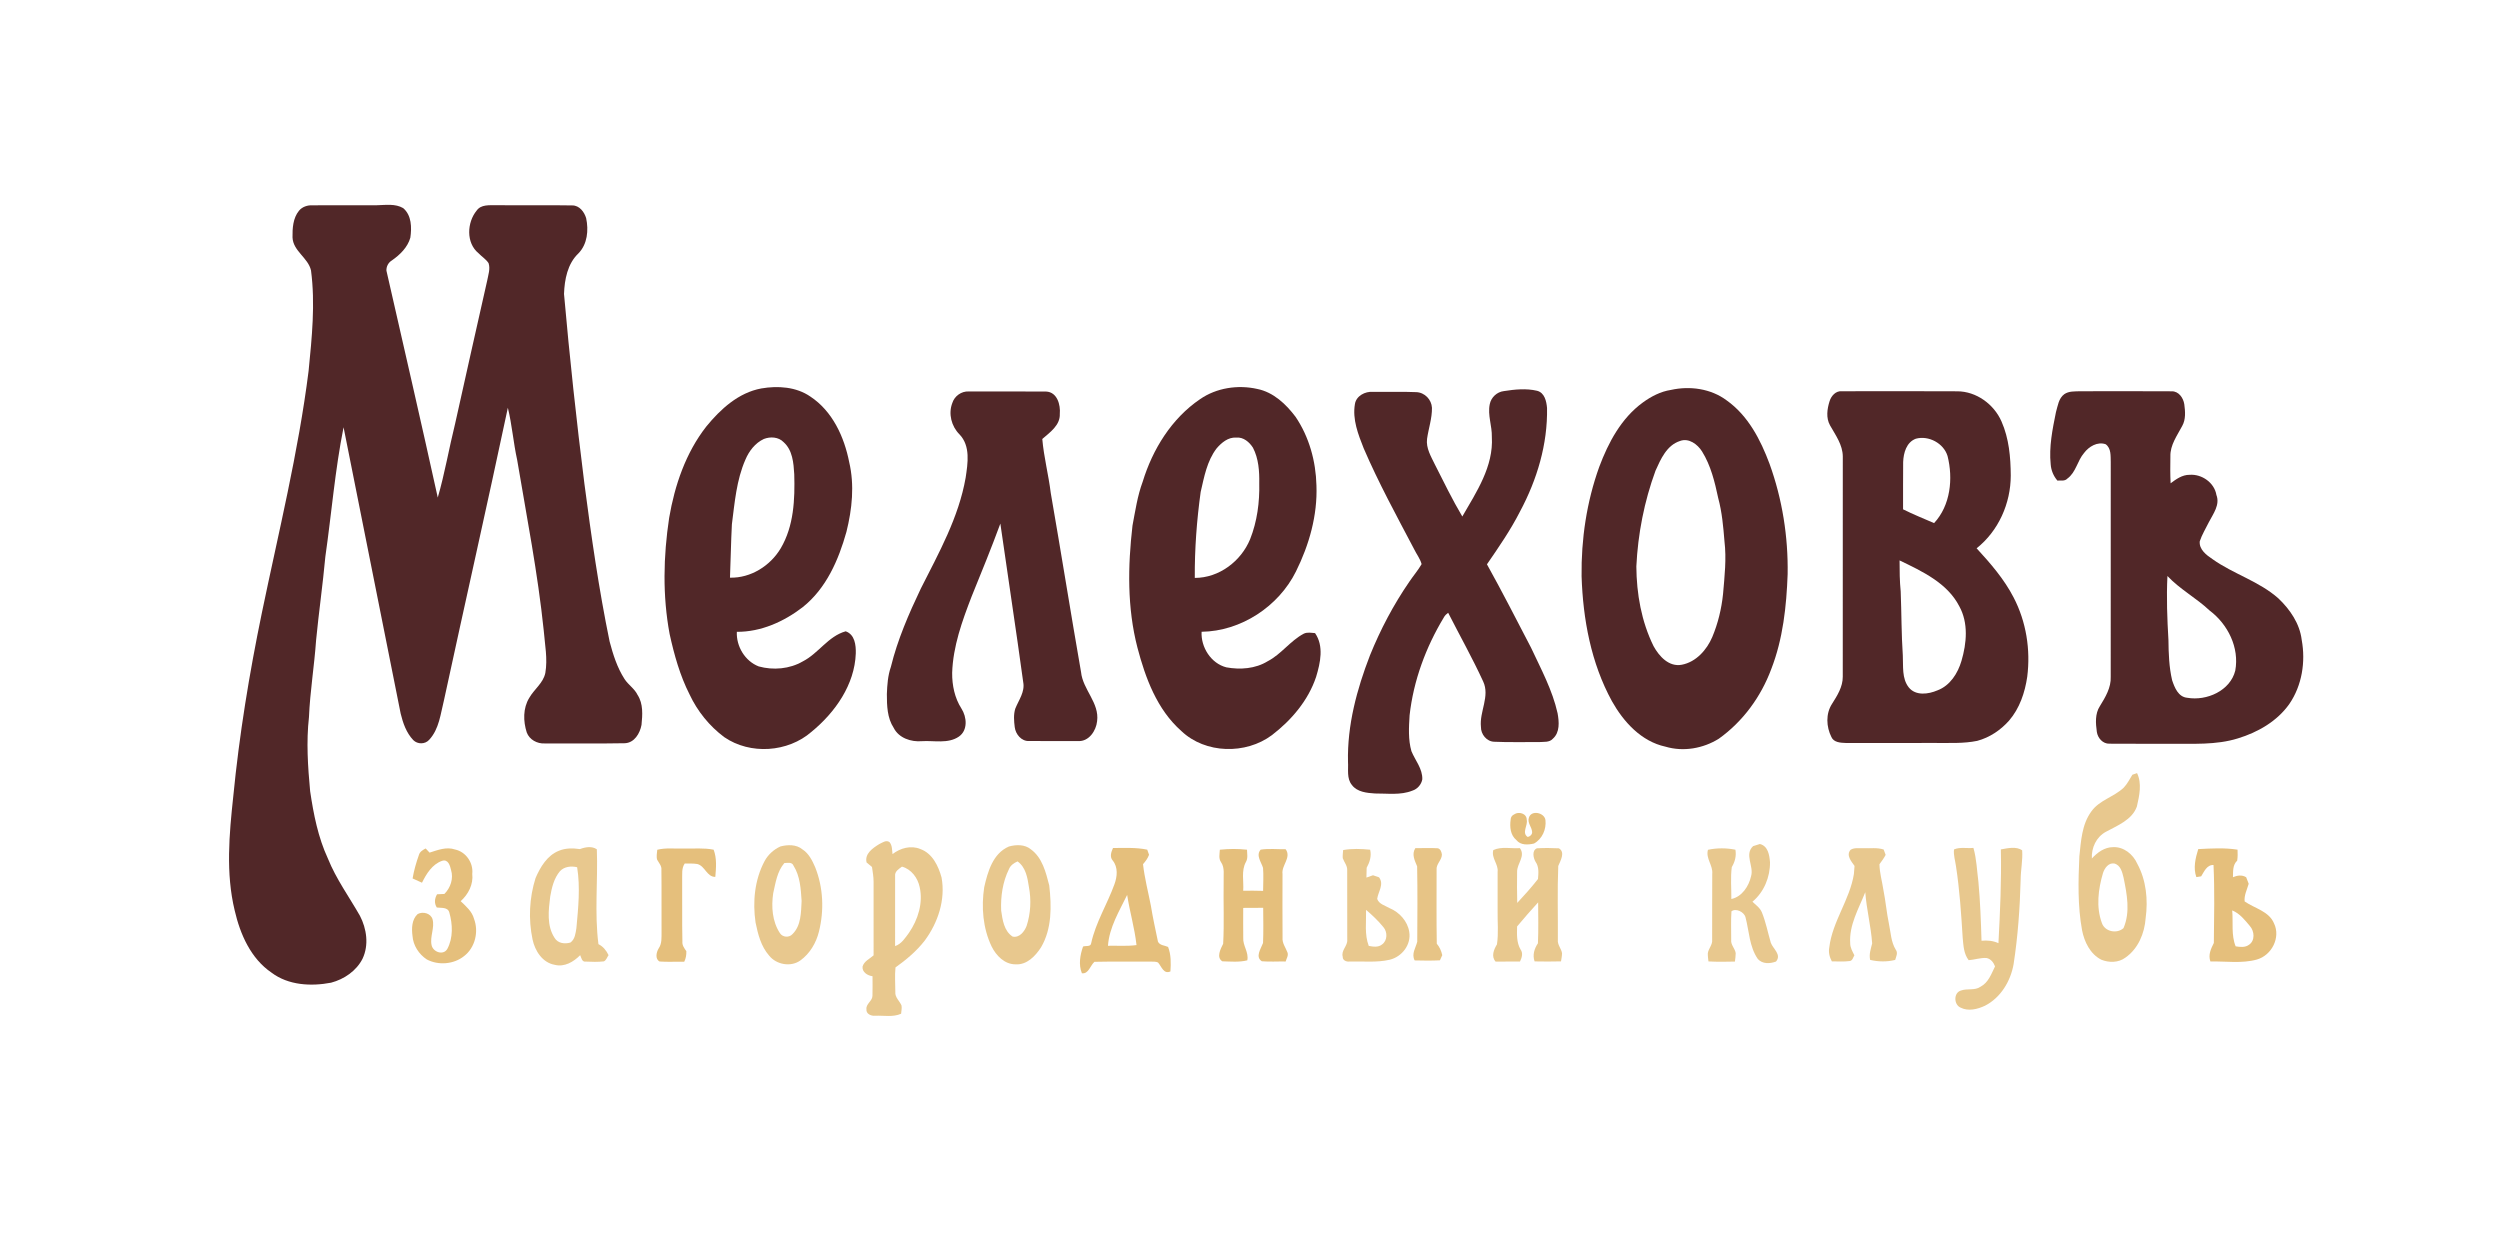 <svg width="178" height="88" viewBox="0 0 178 88" fill="none" xmlns="http://www.w3.org/2000/svg">
<path d="M21.285 15.008C21.516 14.723 21.891 14.6 22.251 14.618C23.78 14.607 25.308 14.622 26.836 14.613C27.458 14.599 28.145 14.487 28.707 14.818C29.312 15.33 29.32 16.207 29.216 16.925C29.02 17.614 28.477 18.141 27.903 18.541C27.648 18.694 27.5 18.978 27.514 19.271C28.74 24.655 29.983 30.035 31.169 35.426C31.672 33.697 31.969 31.915 32.404 30.168C33.155 26.768 33.924 23.372 34.689 19.975C34.763 19.569 34.923 19.143 34.785 18.733C34.6 18.452 34.301 18.273 34.072 18.031C33.172 17.301 33.246 15.835 33.937 14.994C34.25 14.547 34.839 14.618 35.319 14.61C37.127 14.629 38.936 14.595 40.744 14.626C41.256 14.622 41.606 15.095 41.735 15.538C41.916 16.393 41.826 17.382 41.186 18.039C40.402 18.782 40.196 19.902 40.158 20.931C40.556 25.44 41.043 29.941 41.609 34.433C42.101 38.195 42.638 41.956 43.404 45.674C43.649 46.602 43.942 47.534 44.468 48.349C44.732 48.761 45.18 49.029 45.394 49.477C45.807 50.11 45.746 50.897 45.676 51.612C45.564 52.212 45.172 52.895 44.479 52.918C42.582 52.954 40.683 52.926 38.786 52.933C38.246 52.964 37.693 52.663 37.504 52.15C37.249 51.352 37.231 50.424 37.682 49.69C38.031 49.073 38.68 48.637 38.828 47.913C39.002 46.909 38.794 45.893 38.714 44.891C38.292 40.814 37.502 36.787 36.822 32.747C36.551 31.517 36.458 30.256 36.159 29.033C34.685 35.979 33.114 42.902 31.614 49.843C31.366 50.815 31.275 51.91 30.552 52.68C30.257 53.004 29.729 53.001 29.424 52.695C28.933 52.178 28.691 51.484 28.527 50.806C27.163 44.011 25.825 37.217 24.462 30.422C23.853 33.464 23.605 36.565 23.165 39.634C22.984 41.619 22.699 43.592 22.507 45.574C22.379 47.408 22.076 49.226 21.998 51.062C21.801 52.816 21.919 54.582 22.082 56.334C22.325 57.972 22.646 59.619 23.349 61.134C23.931 62.581 24.857 63.852 25.626 65.202C26.109 66.129 26.274 67.284 25.816 68.255C25.38 69.124 24.507 69.721 23.574 69.967C22.146 70.241 20.531 70.155 19.334 69.253C17.851 68.243 17.099 66.512 16.711 64.83C16.067 62.167 16.319 59.403 16.608 56.712C17.037 52.319 17.751 47.957 18.645 43.634C19.83 37.91 21.242 32.218 21.972 26.413C22.206 24.038 22.456 21.636 22.144 19.256C21.94 18.349 20.866 17.879 20.827 16.903C20.818 16.258 20.858 15.532 21.285 15.008Z" fill="#512728"/>
<path d="M54.205 27.657C55.384 27.454 56.692 27.539 57.7 28.237C59.277 29.28 60.11 31.11 60.462 32.901C60.848 34.544 60.67 36.247 60.266 37.868C59.708 39.867 58.828 41.898 57.153 43.23C55.82 44.259 54.179 44.998 52.463 44.986C52.415 46.016 53.04 47.07 54.02 47.449C55.053 47.735 56.224 47.635 57.157 47.092C58.278 46.522 58.961 45.299 60.213 44.949C60.868 45.18 60.947 45.933 60.932 46.525C60.852 48.752 59.465 50.722 57.781 52.103C56.099 53.573 53.415 53.755 51.567 52.484C50.506 51.694 49.654 50.634 49.096 49.442C48.409 48.089 48.003 46.62 47.678 45.147C47.167 42.416 47.231 39.609 47.644 36.87C48.041 34.55 48.822 32.243 50.292 30.364C51.299 29.132 52.578 27.957 54.205 27.657ZM53.069 32.736C52.436 34.184 52.31 35.778 52.111 37.325C52.043 38.593 52.029 39.862 51.975 41.13C53.456 41.167 54.846 40.285 55.586 39.042C56.525 37.456 56.603 35.555 56.551 33.765C56.502 32.963 56.434 32.049 55.788 31.476C55.43 31.106 54.845 31.074 54.386 31.255C53.764 31.544 53.328 32.119 53.069 32.736Z" fill="#512728"/>
<path d="M85.45 28.417C86.618 27.611 88.139 27.383 89.516 27.693C90.669 27.924 91.564 28.775 92.244 29.678C93.215 31.111 93.689 32.844 93.731 34.561C93.812 36.685 93.214 38.797 92.271 40.691C91.039 43.175 88.363 44.946 85.554 44.982C85.494 46.074 86.22 47.236 87.316 47.515C88.3 47.695 89.385 47.617 90.252 47.084C91.226 46.583 91.862 45.628 92.831 45.117C93.082 44.996 93.365 45.059 93.632 45.078C94.273 46.002 94.01 47.194 93.707 48.192C93.15 49.866 91.957 51.27 90.564 52.339C88.698 53.733 85.821 53.674 84.115 52.051C82.379 50.52 81.553 48.273 80.984 46.104C80.25 43.272 80.299 40.304 80.634 37.419C80.834 36.371 80.986 35.304 81.359 34.301C82.064 31.994 83.414 29.797 85.45 28.417ZM86.623 31.925C85.935 32.824 85.735 33.961 85.487 35.033C85.208 37.058 85.055 39.102 85.069 41.148C86.807 41.147 88.369 39.952 89.01 38.387C89.509 37.128 89.69 35.757 89.659 34.408C89.673 33.549 89.615 32.654 89.211 31.877C88.957 31.479 88.533 31.108 88.025 31.157C87.449 31.114 86.972 31.519 86.623 31.925Z" fill="#512728"/>
<path d="M107.078 27.846C107.853 27.724 108.666 27.642 109.438 27.823C109.978 27.96 110.107 28.573 110.149 29.045C110.199 31.618 109.438 34.155 108.227 36.415C107.555 37.737 106.711 38.959 105.871 40.179C106.959 42.138 107.979 44.133 109.012 46.119C109.722 47.64 110.535 49.139 110.901 50.787C111.008 51.39 111.076 52.142 110.567 52.593C110.325 52.875 109.915 52.808 109.584 52.836C108.522 52.825 107.458 52.862 106.395 52.813C105.849 52.803 105.432 52.275 105.443 51.755C105.326 50.665 106.099 49.576 105.6 48.516C104.835 46.854 103.938 45.259 103.109 43.629C102.986 43.72 102.87 43.823 102.801 43.961C101.518 46.083 100.638 48.466 100.363 50.93C100.311 51.781 100.256 52.659 100.495 53.488C100.766 54.145 101.29 54.735 101.268 55.484C101.205 55.853 100.923 56.181 100.562 56.294C99.715 56.634 98.786 56.488 97.899 56.496C97.319 56.459 96.625 56.393 96.254 55.889C95.874 55.425 96.013 54.794 95.978 54.246C95.917 51.639 96.607 49.08 97.541 46.664C98.287 44.819 99.222 43.047 100.354 41.404C100.635 40.987 100.968 40.602 101.219 40.165C101.115 39.778 100.854 39.453 100.683 39.096C99.438 36.728 98.152 34.378 97.095 31.921C96.701 30.923 96.283 29.861 96.47 28.771C96.559 28.187 97.198 27.856 97.754 27.9C98.782 27.915 99.809 27.876 100.837 27.92C101.441 27.942 101.926 28.448 101.956 29.038C101.966 29.786 101.712 30.506 101.607 31.241C101.518 31.908 101.892 32.504 102.169 33.083C102.799 34.323 103.407 35.577 104.117 36.775C105.122 35.032 106.348 33.204 106.219 31.107C106.24 30.325 105.907 29.557 106.071 28.775C106.167 28.293 106.583 27.901 107.078 27.846Z" fill="#512728"/>
<path d="M118.968 27.763C120.313 27.463 121.816 27.668 122.933 28.504C124.468 29.589 125.356 31.32 125.993 33.03C126.901 35.543 127.324 38.217 127.28 40.882C127.196 43.172 126.95 45.49 126.112 47.643C125.382 49.605 124.098 51.372 122.379 52.597C121.265 53.294 119.852 53.542 118.58 53.162C116.856 52.791 115.594 51.392 114.77 49.925C113.282 47.208 112.707 44.091 112.609 41.028C112.575 38.389 112.97 35.735 113.864 33.245C114.514 31.511 115.432 29.776 116.971 28.657C117.563 28.227 118.234 27.875 118.968 27.763ZM119.616 31.398C118.67 31.703 118.245 32.685 117.872 33.514C117.071 35.698 116.619 38.011 116.508 40.332C116.522 42.276 116.867 44.248 117.733 46.005C118.128 46.723 118.823 47.505 119.745 47.329C120.762 47.135 121.525 46.27 121.913 45.359C122.322 44.386 122.571 43.348 122.68 42.299C122.788 41.048 122.933 39.788 122.782 38.535C122.698 37.504 122.609 36.468 122.337 35.464C122.093 34.32 121.813 33.149 121.185 32.142C120.868 31.637 120.243 31.161 119.616 31.398Z" fill="#512728"/>
<path d="M67.805 28.694C67.957 28.203 68.451 27.843 68.975 27.872C70.813 27.873 72.652 27.867 74.49 27.879C75.275 27.916 75.518 28.828 75.458 29.47C75.493 30.276 74.756 30.782 74.211 31.256C74.321 32.55 74.657 33.811 74.814 35.099C75.553 39.347 76.23 43.607 76.971 47.855C77.1 49.106 78.294 50.052 78.113 51.356C78.042 52.026 77.534 52.801 76.775 52.764C75.61 52.76 74.443 52.767 73.276 52.761C72.725 52.79 72.31 52.277 72.249 51.773C72.196 51.339 72.155 50.883 72.287 50.459C72.528 49.851 72.988 49.259 72.853 48.571C72.34 44.803 71.76 41.044 71.225 37.28C70.585 39.027 69.877 40.749 69.178 42.474C68.505 44.221 67.854 46.019 67.794 47.907C67.786 48.792 67.972 49.696 68.455 50.45C68.841 51.05 68.925 51.997 68.271 52.447C67.5 52.973 66.507 52.716 65.633 52.772C64.866 52.838 63.999 52.549 63.636 51.832C63.165 51.115 63.147 50.246 63.145 49.422C63.168 48.766 63.215 48.105 63.431 47.48C63.906 45.544 64.706 43.705 65.562 41.907C66.842 39.374 68.263 36.837 68.754 34.013C68.907 32.988 69.111 31.751 68.312 30.924C67.74 30.353 67.509 29.454 67.805 28.694Z" fill="#512728"/>
<path d="M130.268 28.56C130.385 28.187 130.706 27.819 131.136 27.857C133.874 27.854 136.612 27.846 139.35 27.861C140.717 27.86 141.973 28.786 142.508 30.01C143.041 31.215 143.159 32.558 143.166 33.86C143.165 35.829 142.298 37.799 140.735 39.039C141.726 40.116 142.699 41.238 143.372 42.544C144.269 44.269 144.582 46.262 144.34 48.181C144.176 49.304 143.799 50.435 143.044 51.309C142.444 51.986 141.66 52.513 140.779 52.749C139.802 52.95 138.802 52.891 137.814 52.899C135.68 52.898 133.549 52.898 131.415 52.9C131.046 52.886 130.567 52.866 130.396 52.476C130.029 51.747 129.983 50.819 130.441 50.114C130.812 49.528 131.21 48.9 131.205 48.183C131.211 42.956 131.208 37.73 131.207 32.503C131.201 31.667 130.688 30.979 130.296 30.281C130 29.751 130.093 29.113 130.268 28.56ZM136.405 31.237C135.733 31.491 135.529 32.252 135.505 32.895C135.489 34.019 135.505 35.141 135.498 36.264C136.219 36.625 136.967 36.923 137.707 37.245C138.879 35.984 139.072 34.07 138.665 32.466C138.389 31.561 137.32 30.987 136.405 31.237ZM135.249 39.901C135.249 40.64 135.256 41.379 135.33 42.116C135.39 43.632 135.377 45.15 135.48 46.663C135.521 47.427 135.397 48.302 135.906 48.945C136.399 49.558 137.301 49.431 137.946 49.154C138.85 48.816 139.4 47.932 139.658 47.051C140.028 45.793 140.16 44.361 139.503 43.169C138.652 41.509 136.858 40.677 135.249 39.901Z" fill="#512728"/>
<path d="M146.977 28.066C147.302 27.839 147.722 27.872 148.103 27.857C150.276 27.856 152.45 27.846 154.624 27.861C155.128 27.849 155.454 28.336 155.522 28.784C155.59 29.296 155.637 29.859 155.373 30.329C155.014 31.011 154.511 31.685 154.532 32.488C154.522 33.129 154.514 33.77 154.548 34.411C154.942 34.115 155.376 33.803 155.895 33.807C156.768 33.738 157.664 34.368 157.808 35.24C158.077 35.94 157.584 36.576 157.276 37.168C157.056 37.624 156.779 38.06 156.622 38.542C156.566 39.122 157.099 39.524 157.533 39.813C159.018 40.87 160.84 41.382 162.215 42.6C163.049 43.389 163.742 44.401 163.881 45.559C164.167 47.114 163.907 48.799 163.002 50.12C162.136 51.35 160.765 52.139 159.339 52.573C157.775 53.061 156.116 52.944 154.498 52.957C153.062 52.951 151.627 52.965 150.192 52.951C149.719 52.966 149.36 52.549 149.295 52.114C149.21 51.504 149.158 50.822 149.51 50.279C149.901 49.643 150.318 48.956 150.283 48.184C150.288 43.089 150.285 37.994 150.285 32.901C150.27 32.465 150.327 31.924 149.925 31.63C149.339 31.425 148.729 31.794 148.385 32.252C147.903 32.81 147.815 33.629 147.193 34.078C147.011 34.276 146.722 34.2 146.486 34.217C146.205 33.889 146.039 33.486 146.009 33.058C145.881 31.809 146.137 30.563 146.384 29.345C146.516 28.899 146.57 28.365 146.977 28.066ZM154.322 41.013C154.245 42.53 154.305 44.051 154.393 45.568C154.404 46.525 154.436 47.493 154.654 48.429C154.829 48.952 155.091 49.625 155.735 49.682C157.12 49.921 158.794 49.181 159.151 47.749C159.453 46.115 158.629 44.448 157.32 43.466C156.377 42.577 155.212 41.959 154.322 41.013Z" fill="#512728"/>
<path d="M151.826 55.161C151.908 55.132 152.075 55.075 152.158 55.046C152.518 55.79 152.321 56.657 152.145 57.426C151.805 58.379 150.762 58.774 149.937 59.226C149.252 59.596 148.9 60.368 148.941 61.124C149.328 60.696 149.85 60.315 150.454 60.317C151.21 60.279 151.878 60.831 152.171 61.492C152.812 62.669 152.949 64.063 152.77 65.374C152.693 66.449 152.239 67.556 151.322 68.187C150.837 68.552 150.153 68.554 149.608 68.329C148.818 67.924 148.405 67.059 148.242 66.23C147.926 64.499 147.971 62.731 148.049 60.984C148.168 59.886 148.223 58.703 148.903 57.776C149.471 56.969 150.516 56.745 151.21 56.079C151.467 55.81 151.632 55.474 151.826 55.161ZM149.736 62.151C149.395 63.302 149.227 64.582 149.659 65.732C149.875 66.339 150.727 66.507 151.194 66.081C151.688 64.934 151.439 63.664 151.198 62.488C151.103 62.096 150.988 61.596 150.534 61.481C150.125 61.416 149.847 61.814 149.736 62.151Z" fill="#E8C88E"/>
<path d="M62.595 60.104C62.813 60.004 63.094 59.781 63.333 59.959C63.536 60.196 63.507 60.523 63.547 60.812C64.101 60.383 64.855 60.17 65.526 60.45C66.388 60.757 66.815 61.661 67.039 62.479C67.329 64.06 66.785 65.693 65.842 66.969C65.262 67.717 64.528 68.333 63.759 68.881C63.698 69.459 63.748 70.046 63.748 70.628C63.713 71.01 64.045 71.261 64.186 71.585C64.225 71.78 64.173 71.98 64.159 72.178C63.578 72.44 62.92 72.293 62.304 72.321C62.023 72.35 61.651 72.185 61.691 71.856C61.644 71.479 62.112 71.274 62.119 70.906C62.137 70.44 62.121 69.974 62.123 69.508C61.773 69.463 61.373 69.22 61.414 68.821C61.52 68.435 61.925 68.269 62.2 68.021C62.197 66.271 62.2 64.522 62.199 62.772C62.199 62.421 62.135 62.074 62.086 61.728C61.956 61.62 61.829 61.512 61.701 61.408C61.548 60.789 62.135 60.388 62.595 60.104ZM63.732 62.371C63.727 64.036 63.727 65.7 63.731 67.363C64.186 67.207 64.448 66.783 64.718 66.417C65.362 65.48 65.738 64.285 65.479 63.156C65.343 62.506 64.888 61.887 64.221 61.704C63.998 61.869 63.693 62.048 63.732 62.371Z" fill="#E8C88E"/>
<path d="M55.564 60.268C56.077 60.133 56.699 60.115 57.13 60.473C57.586 60.765 57.832 61.266 58.039 61.743C58.62 63.196 58.687 64.827 58.307 66.337C58.109 67.137 57.662 67.898 56.982 68.387C56.3 68.873 55.275 68.682 54.763 68.041C54.184 67.383 53.965 66.513 53.795 65.679C53.581 64.206 53.727 62.644 54.437 61.313C54.682 60.854 55.088 60.485 55.564 60.268ZM55.845 61.45C55.329 62.053 55.222 62.856 55.052 63.599C54.91 64.557 54.983 65.61 55.53 66.439C55.725 66.745 56.191 66.778 56.429 66.505C57.048 65.897 57.031 64.954 57.075 64.153C57.02 63.298 56.968 62.377 56.497 61.633C56.39 61.358 56.073 61.445 55.845 61.45Z" fill="#E8C88E"/>
<path d="M71.833 60.272C72.343 60.129 72.963 60.112 73.393 60.469C74.215 61.063 74.467 62.117 74.706 63.042C74.874 64.517 74.903 66.124 74.123 67.448C73.725 68.065 73.116 68.713 72.31 68.661C71.521 68.664 70.925 68.039 70.601 67.385C69.979 66.079 69.862 64.582 70.076 63.167C70.328 62.067 70.69 60.765 71.833 60.272ZM71.835 61.889C71.389 62.794 71.24 63.833 71.283 64.831C71.378 65.491 71.485 66.292 72.101 66.686C72.588 66.787 72.941 66.323 73.094 65.927C73.385 65.04 73.431 64.08 73.261 63.164C73.162 62.505 73.036 61.745 72.449 61.331C72.189 61.449 71.943 61.614 71.835 61.889Z" fill="#E8C88E"/>
<path d="M124.821 60.244C124.981 60.195 125.142 60.145 125.304 60.093C125.888 60.237 125.985 60.89 126.024 61.391C126.038 62.44 125.594 63.523 124.774 64.202C125.017 64.435 125.315 64.638 125.446 64.961C125.729 65.659 125.872 66.403 126.082 67.125C126.247 67.569 126.868 67.973 126.451 68.463C126.021 68.62 125.489 68.651 125.159 68.281C124.55 67.408 124.543 66.302 124.279 65.308C124.176 64.922 123.586 64.643 123.28 64.886C123.23 65.561 123.269 66.24 123.261 66.915C123.218 67.271 123.531 67.525 123.582 67.861C123.582 68.062 123.55 68.263 123.526 68.464C122.898 68.479 122.269 68.49 121.642 68.453C121.62 68.255 121.589 68.058 121.598 67.86C121.652 67.525 121.944 67.26 121.905 66.904C121.911 65.343 121.901 63.782 121.912 62.223C121.976 61.611 121.432 61.128 121.607 60.505C122.247 60.368 122.919 60.371 123.561 60.499C123.638 60.938 123.531 61.358 123.303 61.737C123.205 62.486 123.279 63.254 123.272 64.009C124.033 63.85 124.521 63.091 124.678 62.381C124.888 61.668 124.181 60.842 124.821 60.244Z" fill="#E8C88E"/>
<path d="M41.29 60.455C41.669 60.312 42.139 60.224 42.495 60.471C42.578 62.719 42.321 64.985 42.609 67.224C42.943 67.389 43.173 67.678 43.329 68.007C43.221 68.153 43.175 68.366 42.995 68.45C42.568 68.499 42.137 68.486 41.71 68.466C41.431 68.514 41.392 68.182 41.309 68.007C40.845 68.482 40.188 68.873 39.496 68.695C38.618 68.54 38.086 67.695 37.917 66.886C37.614 65.448 37.687 63.923 38.131 62.519C38.47 61.735 38.957 60.904 39.798 60.573C40.271 60.377 40.791 60.383 41.29 60.455ZM39.871 62.026C39.442 62.532 39.286 63.2 39.175 63.836C39.054 64.811 38.917 65.905 39.484 66.774C39.714 67.167 40.211 67.231 40.617 67.108C40.944 66.87 40.98 66.443 41.04 66.08C41.172 64.643 41.324 63.181 41.092 61.746C40.669 61.647 40.181 61.695 39.871 62.026Z" fill="#E8C88E"/>
<path d="M106.323 60.525C106.914 60.254 107.587 60.433 108.216 60.386C108.64 60.956 108.002 61.487 108.018 62.075C108.007 62.812 108.007 63.55 108.027 64.287C108.538 63.738 109.044 63.177 109.505 62.585C109.54 62.174 109.588 61.716 109.332 61.361C109.167 61.081 109.061 60.554 109.428 60.399C109.948 60.368 110.473 60.374 110.994 60.4C111.464 60.677 111.105 61.285 110.948 61.657C110.877 63.402 110.932 65.156 110.92 66.906C110.877 67.261 111.16 67.528 111.217 67.862C111.217 68.059 111.175 68.255 111.143 68.45C110.516 68.468 109.889 68.463 109.263 68.452C109.103 67.995 109.243 67.547 109.501 67.162C109.544 66.193 109.521 65.219 109.515 64.249C109.003 64.809 108.504 65.38 108.017 65.963C108.006 66.52 107.97 67.105 108.266 67.606C108.46 67.879 108.351 68.189 108.224 68.46C107.644 68.46 107.064 68.459 106.486 68.466C106.155 68.088 106.361 67.611 106.583 67.24C106.705 66.443 106.616 65.634 106.63 64.833C106.635 63.916 106.633 62.999 106.63 62.084C106.697 61.523 106.167 61.095 106.323 60.525Z" fill="#E8C88E"/>
<path d="M131.763 60.505C132.032 60.333 132.365 60.41 132.667 60.393C133.148 60.414 133.646 60.331 134.116 60.485C134.161 60.612 134.208 60.739 134.258 60.867C134.137 61.105 133.974 61.317 133.818 61.533C133.825 62.145 134.005 62.739 134.095 63.343C134.259 64.157 134.326 64.987 134.497 65.8C134.626 66.413 134.639 67.067 134.978 67.618C135.153 67.847 135.003 68.11 134.937 68.347C134.354 68.492 133.738 68.482 133.155 68.346C133.061 67.941 133.205 67.558 133.298 67.17C133.212 65.946 132.899 64.75 132.807 63.526C132.34 64.701 131.644 65.867 131.735 67.173C131.737 67.48 131.899 67.75 132.032 68.017C131.943 68.161 131.912 68.371 131.726 68.423C131.294 68.485 130.858 68.449 130.427 68.449C130.261 68.142 130.178 67.801 130.245 67.456C130.466 65.605 131.705 64.067 131.998 62.23C132.013 62.038 132.027 61.847 132.043 61.655C131.815 61.332 131.422 60.887 131.763 60.505Z" fill="#E8C88E"/>
<path d="M139.125 60.481C139.54 60.293 140.053 60.419 140.507 60.37C140.735 61.152 140.756 61.976 140.862 62.78C140.991 64.176 141.043 65.58 141.084 66.981C141.496 66.94 141.909 66.979 142.289 67.154C142.406 64.93 142.511 62.707 142.461 60.478C142.944 60.395 143.557 60.242 143.978 60.546C144.028 61.248 143.874 61.942 143.87 62.644C143.817 64.654 143.674 66.665 143.367 68.654C143.155 69.857 142.451 71.037 141.331 71.607C140.797 71.859 140.142 72.024 139.587 71.739C139.107 71.531 139.083 70.679 139.623 70.525C140.071 70.361 140.608 70.546 141.018 70.252C141.578 69.959 141.785 69.334 142.047 68.807C141.938 68.527 141.749 68.269 141.435 68.209C141.007 68.183 140.594 68.336 140.169 68.364C139.815 67.908 139.798 67.323 139.744 66.776C139.637 65.071 139.527 63.364 139.266 61.673C139.211 61.278 139.081 60.883 139.125 60.481Z" fill="#E8C88E"/>
<path d="M107.807 57.985C108.131 57.754 108.708 57.919 108.702 58.365C108.802 58.769 108.327 59.292 108.768 59.59C108.937 59.564 109.113 59.406 109.086 59.223C109.063 58.886 108.743 58.588 108.851 58.244C108.996 57.645 109.965 57.846 110.036 58.389C110.11 59.037 109.811 59.735 109.222 60.059C108.802 60.159 108.266 60.191 107.97 59.816C107.536 59.461 107.484 58.869 107.559 58.354C107.558 58.193 107.657 58.049 107.807 57.985Z" fill="#E5BF7C"/>
<path d="M29.828 60.868C29.893 60.638 30.11 60.514 30.307 60.41C30.399 60.509 30.491 60.608 30.585 60.707C31.165 60.524 31.785 60.275 32.396 60.483C33.178 60.648 33.713 61.441 33.625 62.22C33.712 62.967 33.346 63.669 32.801 64.164C33.178 64.528 33.609 64.889 33.749 65.416C34.097 66.332 33.833 67.473 33.036 68.079C32.308 68.661 31.213 68.749 30.389 68.313C29.821 67.94 29.417 67.313 29.37 66.635C29.3 66.109 29.314 65.466 29.738 65.08C30.108 64.881 30.66 65.019 30.795 65.442C30.965 66.058 30.595 66.68 30.729 67.294C30.827 67.781 31.56 68.054 31.848 67.565C32.274 66.774 32.229 65.805 31.99 64.962C31.881 64.574 31.41 64.658 31.1 64.614C30.904 64.307 30.943 63.976 31.118 63.673C31.292 63.661 31.467 63.653 31.642 63.649C32.08 63.208 32.301 62.552 32.115 61.947C32.046 61.633 31.905 61.15 31.475 61.292C30.773 61.536 30.356 62.22 30.046 62.849C29.823 62.743 29.598 62.649 29.377 62.546C29.473 61.973 29.634 61.414 29.828 60.868Z" fill="#E5BF7C"/>
<path d="M86.853 60.5C87.494 60.432 88.143 60.428 88.786 60.499C88.793 60.791 88.867 61.109 88.707 61.376C88.365 62.002 88.566 62.742 88.516 63.42C88.987 63.416 89.46 63.413 89.933 63.43C89.937 62.885 89.972 62.338 89.928 61.793C89.804 61.38 89.399 60.897 89.761 60.494C90.347 60.407 90.948 60.473 91.541 60.466C91.966 61.063 91.229 61.607 91.315 62.228C91.311 63.738 91.307 65.248 91.318 66.758C91.281 67.148 91.535 67.465 91.667 67.812C91.755 68.033 91.595 68.249 91.538 68.459C90.973 68.448 90.407 68.489 89.844 68.442C89.348 68.13 89.783 67.538 89.928 67.141C89.965 66.307 89.943 65.47 89.939 64.636C89.465 64.638 88.99 64.64 88.517 64.643C88.516 65.35 88.509 66.056 88.519 66.764C88.477 67.33 88.928 67.799 88.807 68.376C88.227 68.521 87.621 68.46 87.031 68.446C86.582 68.168 86.91 67.557 87.089 67.194C87.17 65.723 87.098 64.246 87.124 62.773C87.102 62.308 87.22 61.793 86.936 61.384C86.751 61.121 86.839 60.795 86.853 60.5Z" fill="#E5BF7C"/>
<path d="M46.797 60.503C47.412 60.348 48.049 60.437 48.676 60.418C49.387 60.433 50.107 60.357 50.811 60.498C51.048 61.116 50.986 61.79 50.93 62.435C50.324 62.443 50.199 61.653 49.648 61.518C49.353 61.467 49.053 61.492 48.755 61.481C48.515 61.819 48.584 62.247 48.57 62.637C48.584 64.104 48.555 65.573 48.587 67.041C48.561 67.305 48.723 67.518 48.868 67.724C48.875 67.982 48.837 68.24 48.718 68.474C48.134 68.463 47.55 68.501 46.968 68.46C46.625 68.291 46.731 67.791 46.899 67.524C47.139 67.177 47.096 66.748 47.102 66.351C47.091 64.882 47.113 63.412 47.092 61.943C47.126 61.655 46.914 61.445 46.789 61.211C46.719 60.98 46.783 60.737 46.797 60.503Z" fill="#E5BF7C"/>
<path d="M79.246 60.378C80.057 60.381 80.883 60.326 81.683 60.496C81.715 60.589 81.78 60.77 81.812 60.861C81.722 61.113 81.56 61.329 81.383 61.53C81.496 62.528 81.751 63.503 81.943 64.489C82.08 65.345 82.271 66.191 82.446 67.041C82.568 67.317 82.923 67.309 83.168 67.422C83.385 67.98 83.372 68.578 83.335 69.165C82.855 69.386 82.701 68.817 82.459 68.538C82.297 68.445 82.098 68.478 81.922 68.466C80.59 68.477 79.256 68.45 77.924 68.481C77.626 68.742 77.507 69.364 77.031 69.296C76.781 68.691 76.902 67.992 77.114 67.393C77.296 67.322 77.655 67.43 77.689 67.167C78.011 65.681 78.837 64.378 79.349 62.958C79.549 62.415 79.616 61.749 79.227 61.271C78.993 61.003 79.12 60.66 79.246 60.378ZM78.887 67.339C79.565 67.323 80.246 67.382 80.919 67.29C80.788 66.085 80.438 64.915 80.253 63.718C79.691 64.875 78.979 66.029 78.887 67.339Z" fill="#E5BF7C"/>
<path d="M95.632 60.524C96.265 60.41 96.915 60.437 97.554 60.499C97.665 60.952 97.523 61.392 97.305 61.788C97.298 62.019 97.292 62.252 97.29 62.484C97.406 62.443 97.641 62.359 97.758 62.318C97.9 62.367 98.043 62.417 98.188 62.466C98.566 62.969 98.123 63.484 98.056 64.002C98.175 64.369 98.622 64.476 98.928 64.655C99.634 64.943 100.221 65.59 100.338 66.347C100.491 67.253 99.826 68.12 98.948 68.333C98.011 68.549 97.039 68.434 96.087 68.461C95.868 68.493 95.587 68.375 95.603 68.126C95.468 67.662 95.967 67.349 95.924 66.902C95.922 65.251 95.928 63.599 95.92 61.949C95.934 61.631 95.7 61.386 95.603 61.099C95.59 60.907 95.617 60.715 95.632 60.524ZM97.264 64.783C97.284 65.637 97.142 66.53 97.455 67.348C97.769 67.407 98.134 67.466 98.402 67.245C98.793 66.969 98.797 66.361 98.502 66.016C98.135 65.564 97.708 65.16 97.264 64.783Z" fill="#E8C88E"/>
<path d="M156.515 60.456C157.444 60.408 158.389 60.352 159.313 60.496C159.328 60.757 159.327 61.018 159.288 61.277C158.957 61.587 159 62.045 158.986 62.457C159.295 62.325 159.624 62.276 159.927 62.458C159.984 62.612 160.044 62.768 160.107 62.925C159.99 63.338 159.773 63.74 159.818 64.181C160.527 64.68 161.55 64.873 161.912 65.748C162.393 66.753 161.751 68.013 160.692 68.318C159.62 68.617 158.481 68.433 157.381 68.457C157.21 67.985 157.417 67.556 157.626 67.138C157.644 65.29 157.689 63.434 157.602 61.587C157.123 61.572 156.935 62.06 156.723 62.395C156.607 62.411 156.493 62.429 156.38 62.45C156.146 61.794 156.317 61.096 156.515 60.456ZM158.933 64.822C159.011 65.67 158.852 66.57 159.177 67.378C159.491 67.432 159.858 67.473 160.13 67.266C160.574 66.973 160.517 66.296 160.193 65.935C159.834 65.507 159.469 65.036 158.933 64.822Z" fill="#E5BF7C"/>
<path d="M100.9 61.686C100.73 61.266 100.492 60.825 100.772 60.389C101.306 60.395 101.841 60.361 102.376 60.397C102.572 60.451 102.638 60.664 102.664 60.843C102.66 61.249 102.236 61.523 102.286 61.94C102.289 63.69 102.268 65.441 102.299 67.191C102.499 67.426 102.623 67.707 102.689 68.007C102.648 68.099 102.564 68.284 102.522 68.375C101.923 68.405 101.324 68.398 100.724 68.382C100.477 67.912 100.799 67.491 100.908 67.049C100.919 65.262 100.933 63.472 100.9 61.686Z" fill="#E7C486"/>
</svg>
